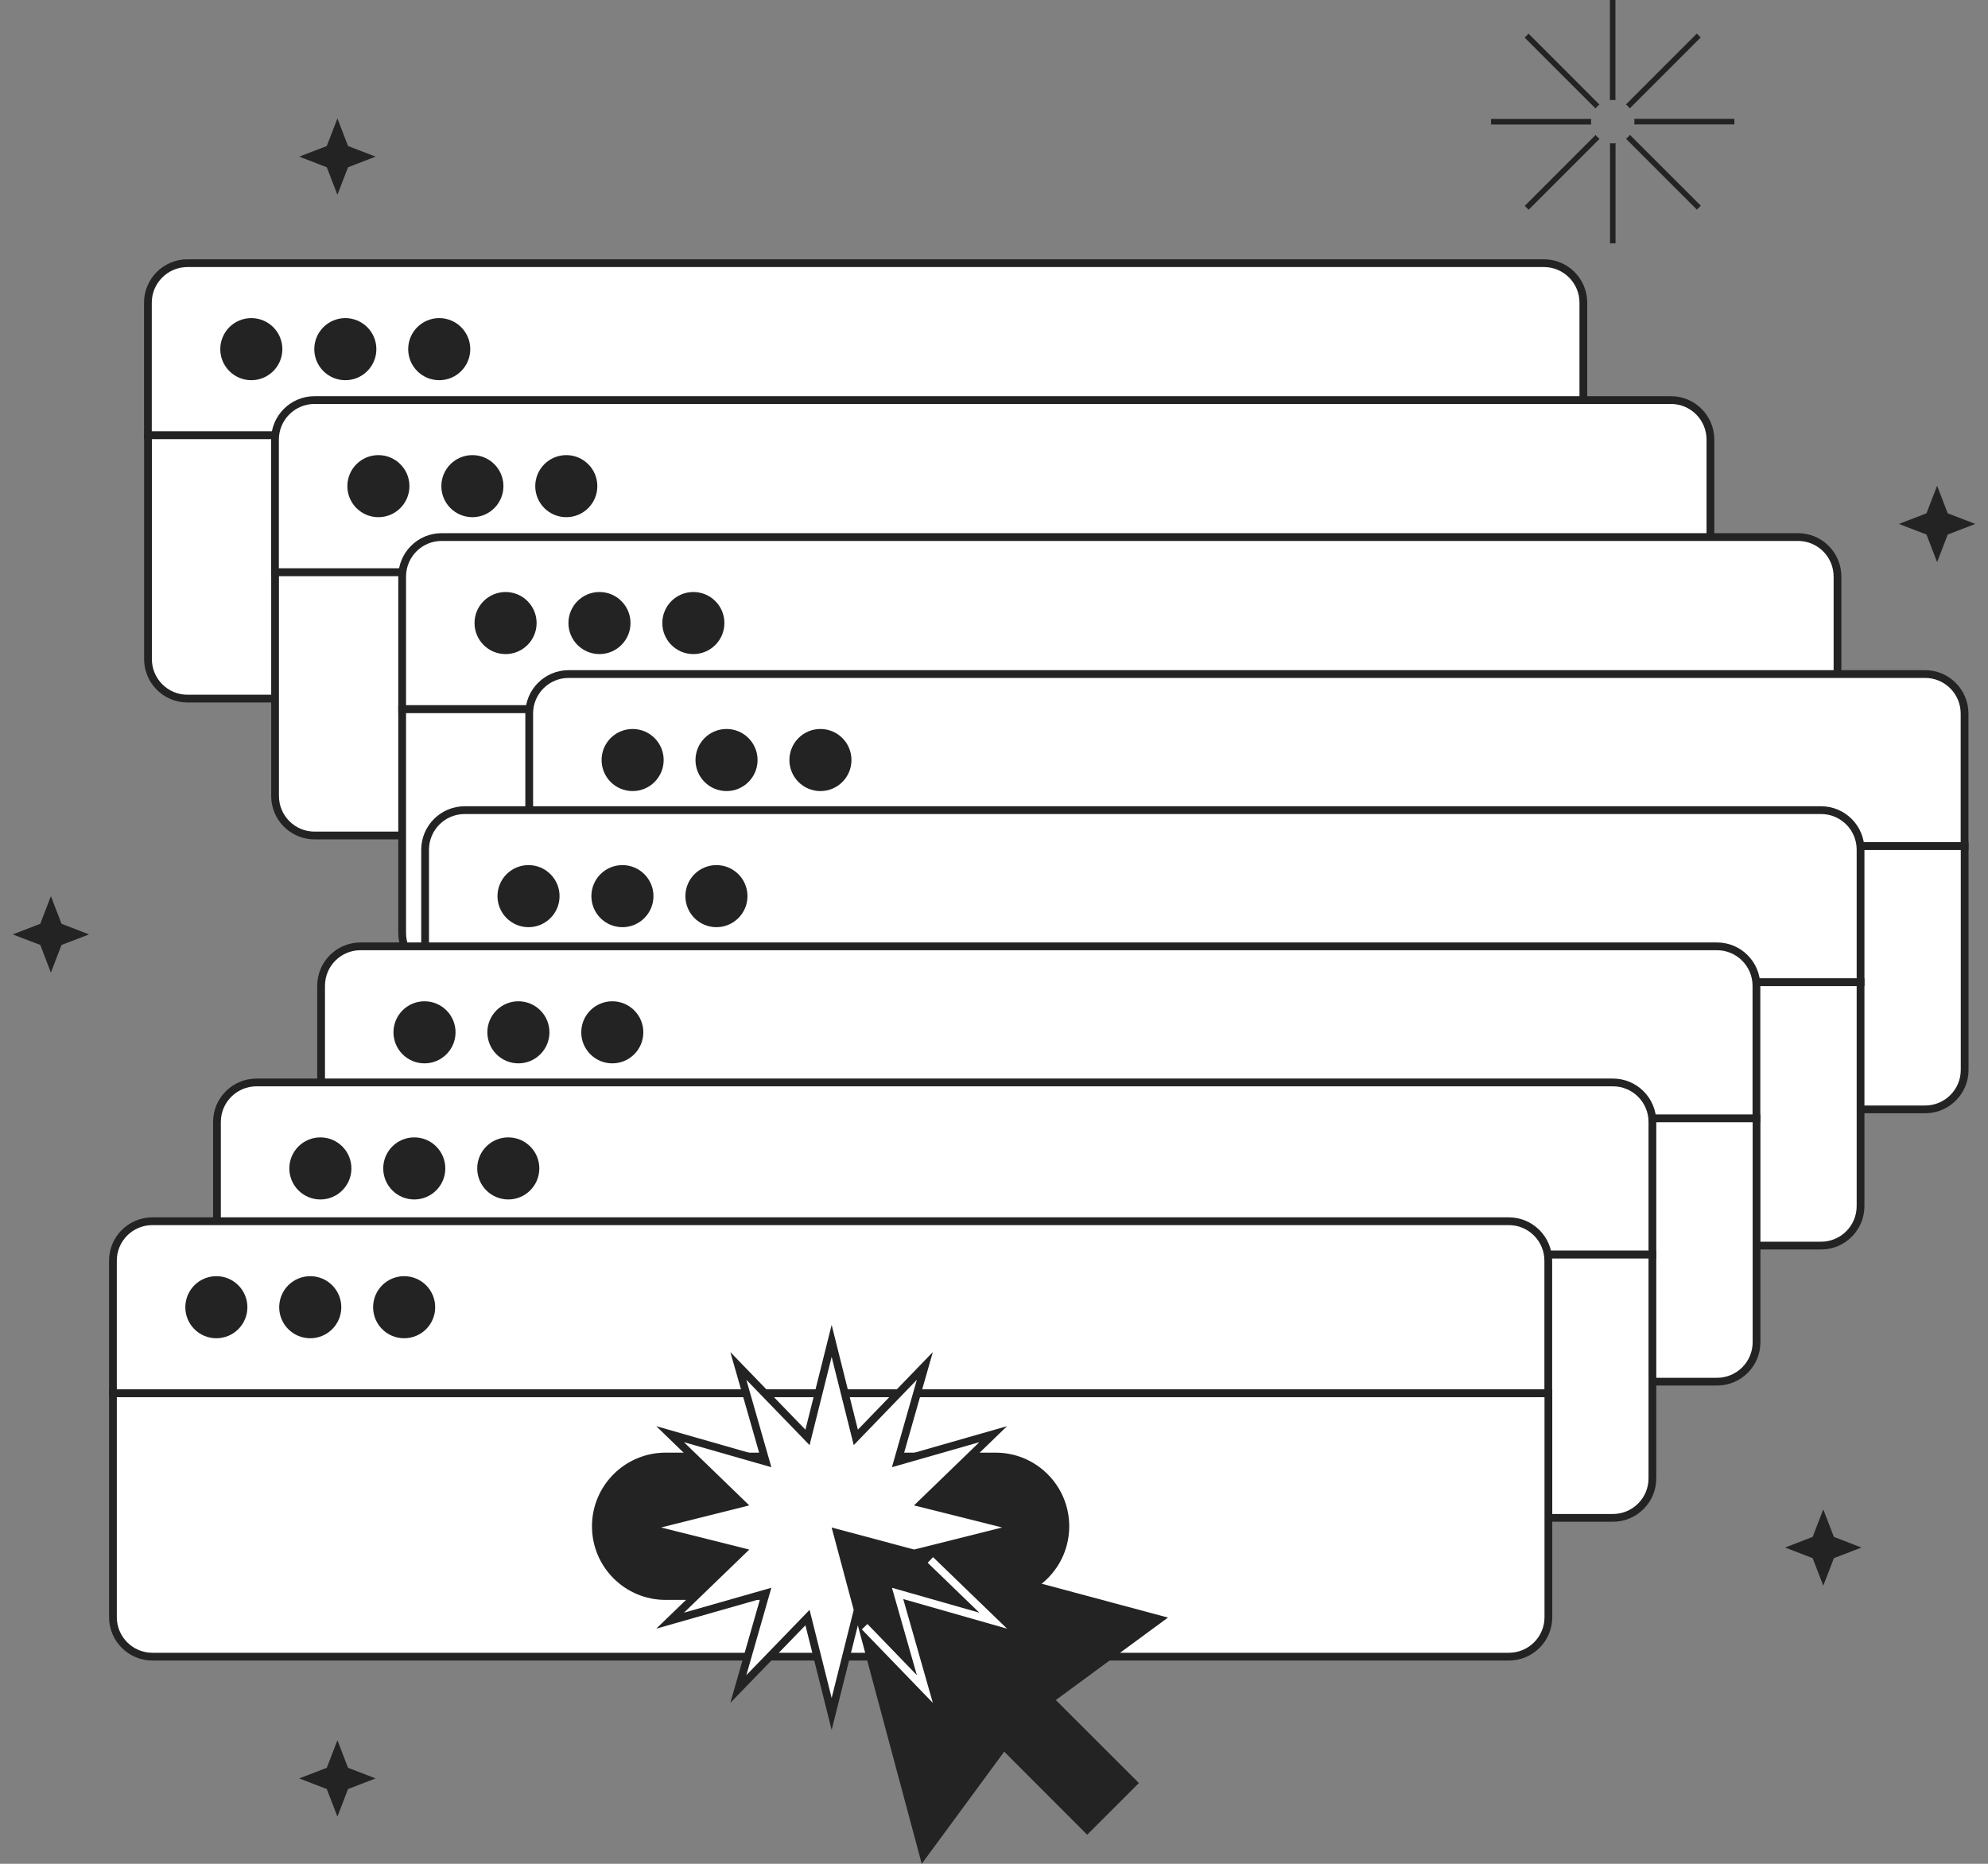 <svg xmlns="http://www.w3.org/2000/svg" width="128" height="120" viewBox="0 0 128 120" fill="none"><rect x="0" y="0" width="128" height="120" fill="#808080" stroke="none"/><path d="M9.523 28.023H101.946V42.438C101.946 43.844 100.804 44.98 99.404 44.98H12.072C10.665 44.98 9.529 43.838 9.529 42.438V28.023H9.523Z" fill="white" stroke="#232323" stroke-width="0.5" stroke-miterlimit="10"></path><path d="M45.114 32.094H66.362C68.846 32.094 70.853 34.107 70.853 36.585C70.853 39.069 68.839 41.075 66.362 41.075H45.114C42.63 41.075 40.623 39.062 40.623 36.585C40.623 34.107 42.63 32.094 45.114 32.094Z" fill="#232323" stroke="#232323" stroke-width="0.5" stroke-miterlimit="10"></path><path d="M12.072 16.944H99.404C100.811 16.944 101.946 18.086 101.946 19.486V28.016H9.523V19.486C9.523 18.086 10.665 16.944 12.072 16.944Z" fill="white" stroke="#232323" stroke-width="0.5" stroke-miterlimit="10"></path><path d="M16.182 24.229C17.147 24.229 17.93 23.446 17.93 22.48C17.93 21.514 17.147 20.731 16.182 20.731C15.216 20.731 14.433 21.514 14.433 22.48C14.433 23.446 15.216 24.229 16.182 24.229Z" fill="#232323" stroke="#232323" stroke-width="0.5" stroke-miterlimit="10"></path><path d="M22.234 24.229C23.2 24.229 23.983 23.446 23.983 22.48C23.983 21.514 23.2 20.731 22.234 20.731C21.269 20.731 20.486 21.514 20.486 22.48C20.486 23.446 21.269 24.229 22.234 24.229Z" fill="#232323" stroke="#232323" stroke-width="0.5" stroke-miterlimit="10"></path><path d="M28.28 24.229C29.246 24.229 30.029 23.446 30.029 22.48C30.029 21.514 29.246 20.731 28.28 20.731C27.314 20.731 26.532 21.514 26.532 22.48C26.532 23.446 27.314 24.229 28.28 24.229Z" fill="#232323" stroke="#232323" stroke-width="0.5" stroke-miterlimit="10"></path><path d="M17.704 36.836H110.134V51.251C110.134 52.657 108.992 53.793 107.592 53.793H20.253C18.846 53.793 17.711 52.651 17.711 51.251V36.836H17.704Z" fill="white" stroke="#232323" stroke-width="0.5" stroke-miterlimit="10"></path><path d="M53.296 40.908H74.543C77.027 40.908 79.034 42.921 79.034 45.398C79.034 47.883 77.021 49.889 74.543 49.889H53.296C50.812 49.889 48.805 47.876 48.805 45.398C48.805 42.921 50.818 40.908 53.296 40.908Z" fill="#232323" stroke="#232323" stroke-width="0.5" stroke-miterlimit="10"></path><path d="M20.253 25.758H107.586C108.992 25.758 110.128 26.9 110.128 28.3V36.837H17.705V28.306C17.705 26.9 18.847 25.758 20.253 25.758Z" fill="white" stroke="#232323" stroke-width="0.5" stroke-miterlimit="10"></path><path d="M24.363 33.049C25.329 33.049 26.112 32.266 26.112 31.3C26.112 30.335 25.329 29.552 24.363 29.552C23.398 29.552 22.615 30.335 22.615 31.3C22.615 32.266 23.398 33.049 24.363 33.049Z" fill="#232323" stroke="#232323" stroke-width="0.5" stroke-miterlimit="10"></path><path d="M30.416 33.049C31.382 33.049 32.164 32.266 32.164 31.3C32.164 30.335 31.382 29.552 30.416 29.552C29.45 29.552 28.667 30.335 28.667 31.3C28.667 32.266 29.45 33.049 30.416 33.049Z" fill="#232323" stroke="#232323" stroke-width="0.5" stroke-miterlimit="10"></path><path d="M36.462 33.049C37.427 33.049 38.21 32.266 38.21 31.3C38.21 30.335 37.427 29.552 36.462 29.552C35.496 29.552 34.713 30.335 34.713 31.3C34.713 32.266 35.496 33.049 36.462 33.049Z" fill="#232323" stroke="#232323" stroke-width="0.5" stroke-miterlimit="10"></path><path d="M25.893 45.656H118.316V60.071C118.316 61.477 117.174 62.613 115.774 62.613H28.435C27.028 62.613 25.893 61.471 25.893 60.071V45.656Z" fill="white" stroke="#232323" stroke-width="0.5" stroke-miterlimit="10"></path><path d="M61.477 49.728H82.725C85.209 49.728 87.216 51.741 87.216 54.219C87.216 56.703 85.202 58.71 82.725 58.71H61.477C58.993 58.71 56.986 56.697 56.986 54.219C56.986 51.741 58.999 49.728 61.477 49.728Z" fill="#232323" stroke="#232323" stroke-width="0.5" stroke-miterlimit="10"></path><path d="M28.435 34.578H115.767C117.174 34.578 118.31 35.72 118.31 37.12V45.65H25.893V37.127C25.893 35.72 27.028 34.578 28.435 34.578Z" fill="white" stroke="#232323" stroke-width="0.5" stroke-miterlimit="10"></path><path d="M32.552 41.863C33.517 41.863 34.3 41.08 34.3 40.114C34.3 39.149 33.517 38.366 32.552 38.366C31.586 38.366 30.803 39.149 30.803 40.114C30.803 41.08 31.586 41.863 32.552 41.863Z" fill="#232323" stroke="#232323" stroke-width="0.5" stroke-miterlimit="10"></path><path d="M38.597 41.863C39.563 41.863 40.346 41.08 40.346 40.114C40.346 39.149 39.563 38.366 38.597 38.366C37.632 38.366 36.849 39.149 36.849 40.114C36.849 41.08 37.632 41.863 38.597 41.863Z" fill="#232323" stroke="#232323" stroke-width="0.5" stroke-miterlimit="10"></path><path d="M44.643 41.863C45.609 41.863 46.392 41.08 46.392 40.114C46.392 39.149 45.609 38.366 44.643 38.366C43.677 38.366 42.894 39.149 42.894 40.114C42.894 41.08 43.677 41.863 44.643 41.863Z" fill="#232323" stroke="#232323" stroke-width="0.5" stroke-miterlimit="10"></path><path d="M34.074 54.47H126.497V68.885C126.497 70.291 125.355 71.427 123.955 71.427H36.616C35.21 71.427 34.074 70.285 34.074 68.885V54.47Z" fill="white" stroke="#232323" stroke-width="0.5" stroke-miterlimit="10"></path><path d="M69.659 58.548H90.906C93.39 58.548 95.397 60.561 95.397 63.039C95.397 65.523 93.384 67.529 90.906 67.529H69.659C67.174 67.529 65.168 65.516 65.168 63.039C65.168 60.554 67.181 58.548 69.659 58.548Z" fill="#232323" stroke="#232323" stroke-width="0.5" stroke-miterlimit="10"></path><path d="M36.616 43.398H123.949C125.355 43.398 126.491 44.54 126.491 45.94V54.47H34.074V45.94C34.074 44.534 35.21 43.398 36.616 43.398Z" fill="white" stroke="#232323" stroke-width="0.5" stroke-miterlimit="10"></path><path d="M40.733 50.683C41.699 50.683 42.481 49.9 42.481 48.934C42.481 47.968 41.699 47.185 40.733 47.185C39.767 47.185 38.984 47.968 38.984 48.934C38.984 49.9 39.767 50.683 40.733 50.683Z" fill="#232323" stroke="#232323" stroke-width="0.5" stroke-miterlimit="10"></path><path d="M46.779 50.683C47.744 50.683 48.527 49.9 48.527 48.934C48.527 47.968 47.744 47.185 46.779 47.185C45.813 47.185 45.03 47.968 45.03 48.934C45.03 49.9 45.813 50.683 46.779 50.683Z" fill="#232323" stroke="#232323" stroke-width="0.5" stroke-miterlimit="10"></path><path d="M52.824 50.683C53.79 50.683 54.573 49.9 54.573 48.934C54.573 47.968 53.79 47.185 52.824 47.185C51.859 47.185 51.076 47.968 51.076 48.934C51.076 49.9 51.859 50.683 52.824 50.683Z" fill="#232323" stroke="#232323" stroke-width="0.5" stroke-miterlimit="10"></path><path d="M27.371 63.24H119.794V77.654C119.794 79.061 118.652 80.197 117.252 80.197H29.919C28.513 80.197 27.377 79.054 27.377 77.654V63.24H27.371Z" fill="white" stroke="#232323" stroke-width="0.5" stroke-miterlimit="10"></path><path d="M62.962 67.311H84.21C86.694 67.311 88.7 69.324 88.7 71.801C88.7 74.285 86.687 76.292 84.21 76.292H62.962C60.478 76.292 58.471 74.279 58.471 71.801C58.471 69.324 60.478 67.311 62.962 67.311Z" fill="#232323" stroke="#232323" stroke-width="0.5" stroke-miterlimit="10"></path><path d="M29.919 52.161H117.252C118.658 52.161 119.794 53.303 119.794 54.703V63.233H27.371V54.709C27.371 53.303 28.513 52.161 29.919 52.161Z" fill="white" stroke="#232323" stroke-width="0.5" stroke-miterlimit="10"></path><path d="M34.029 59.446C34.995 59.446 35.778 58.663 35.778 57.697C35.778 56.732 34.995 55.949 34.029 55.949C33.064 55.949 32.281 56.732 32.281 57.697C32.281 58.663 33.064 59.446 34.029 59.446Z" fill="#232323" stroke="#232323" stroke-width="0.5" stroke-miterlimit="10"></path><path d="M40.075 59.446C41.041 59.446 41.824 58.663 41.824 57.697C41.824 56.732 41.041 55.949 40.075 55.949C39.109 55.949 38.327 56.732 38.327 57.697C38.327 58.663 39.109 59.446 40.075 59.446Z" fill="#232323" stroke="#232323" stroke-width="0.5" stroke-miterlimit="10"></path><path d="M46.128 59.446C47.094 59.446 47.877 58.663 47.877 57.697C47.877 56.732 47.094 55.949 46.128 55.949C45.162 55.949 44.379 56.732 44.379 57.697C44.379 58.663 45.162 59.446 46.128 59.446Z" fill="#232323" stroke="#232323" stroke-width="0.5" stroke-miterlimit="10"></path><path d="M20.674 72.001H113.097V86.415C113.097 87.822 111.955 88.958 110.554 88.958H23.216C21.809 88.958 20.674 87.816 20.674 86.415V72.001Z" fill="white" stroke="#232323" stroke-width="0.5" stroke-miterlimit="10"></path><path d="M56.258 76.079H77.505C79.99 76.079 81.996 78.092 81.996 80.57C81.996 83.054 79.983 85.061 77.505 85.061H56.258C53.774 85.061 51.767 83.048 51.767 80.57C51.767 78.086 53.78 76.079 56.258 76.079Z" fill="#232323" stroke="#232323" stroke-width="0.5" stroke-miterlimit="10"></path><path d="M23.216 60.929H110.548C111.955 60.929 113.09 62.071 113.09 63.471V72.001H20.674V63.471C20.674 62.065 21.809 60.929 23.216 60.929Z" fill="white" stroke="#232323" stroke-width="0.5" stroke-miterlimit="10"></path><path d="M27.332 68.214C28.298 68.214 29.081 67.431 29.081 66.465C29.081 65.5 28.298 64.717 27.332 64.717C26.366 64.717 25.584 65.5 25.584 66.465C25.584 67.431 26.366 68.214 27.332 68.214Z" fill="#232323" stroke="#232323" stroke-width="0.5" stroke-miterlimit="10"></path><path d="M33.378 68.214C34.344 68.214 35.127 67.431 35.127 66.465C35.127 65.5 34.344 64.717 33.378 64.717C32.412 64.717 31.629 65.5 31.629 66.465C31.629 67.431 32.412 68.214 33.378 68.214Z" fill="#232323" stroke="#232323" stroke-width="0.5" stroke-miterlimit="10"></path><path d="M39.424 68.214C40.389 68.214 41.172 67.431 41.172 66.465C41.172 65.5 40.389 64.717 39.424 64.717C38.458 64.717 37.675 65.5 37.675 66.465C37.675 67.431 38.458 68.214 39.424 68.214Z" fill="#232323" stroke="#232323" stroke-width="0.5" stroke-miterlimit="10"></path><path d="M13.969 80.77H106.392V95.184C106.392 96.591 105.25 97.727 103.85 97.727H16.517C15.111 97.727 13.975 96.585 13.975 95.184V80.77H13.969Z" fill="white" stroke="#232323" stroke-width="0.5" stroke-miterlimit="10"></path><path d="M49.56 84.842H70.808C73.292 84.842 75.299 86.855 75.299 89.333C75.299 91.817 73.285 93.823 70.808 93.823H49.56C47.076 93.823 45.069 91.81 45.069 89.333C45.063 86.855 47.076 84.842 49.56 84.842Z" fill="#232323" stroke="#232323" stroke-width="0.5" stroke-miterlimit="10"></path><path d="M16.517 69.692H103.85C105.256 69.692 106.392 70.834 106.392 72.234V80.764H13.969V72.234C13.969 70.834 15.111 69.692 16.517 69.692Z" fill="white" stroke="#232323" stroke-width="0.5" stroke-miterlimit="10"></path><path d="M20.628 76.977C21.593 76.977 22.376 76.194 22.376 75.228C22.376 74.262 21.593 73.48 20.628 73.48C19.662 73.48 18.879 74.262 18.879 75.228C18.879 76.194 19.662 76.977 20.628 76.977Z" fill="#232323" stroke="#232323" stroke-width="0.5" stroke-miterlimit="10"></path><path d="M26.673 76.977C27.639 76.977 28.422 76.194 28.422 75.228C28.422 74.262 27.639 73.48 26.673 73.48C25.708 73.48 24.925 74.262 24.925 75.228C24.925 76.194 25.708 76.977 26.673 76.977Z" fill="#232323" stroke="#232323" stroke-width="0.5" stroke-miterlimit="10"></path><path d="M32.726 76.977C33.692 76.977 34.475 76.194 34.475 75.228C34.475 74.262 33.692 73.48 32.726 73.48C31.76 73.48 30.977 74.262 30.977 75.228C30.977 76.194 31.76 76.977 32.726 76.977Z" fill="#232323" stroke="#232323" stroke-width="0.5" stroke-miterlimit="10"></path><path d="M7.272 89.707H99.695V104.121C99.695 105.528 98.553 106.663 97.153 106.663H9.814C8.407 106.663 7.272 105.521 7.272 104.121V89.707Z" fill="white" stroke="#232323" stroke-width="0.5" stroke-miterlimit="10"></path><path d="M42.856 93.778H64.103C66.588 93.778 68.594 95.791 68.594 98.269C68.594 100.753 66.581 102.759 64.103 102.759H42.856C40.372 102.759 38.365 100.746 38.365 98.269C38.365 95.791 40.378 93.778 42.856 93.778Z" fill="#232323" stroke="#232323" stroke-width="0.5" stroke-miterlimit="10"></path><path d="M9.814 78.628H97.146C98.552 78.628 99.688 79.77 99.688 81.17V89.7H7.271V81.17C7.271 79.763 8.407 78.628 9.814 78.628Z" fill="white" stroke="#232323" stroke-width="0.5" stroke-miterlimit="10"></path><path d="M13.93 85.913C14.896 85.913 15.679 85.13 15.679 84.165C15.679 83.199 14.896 82.416 13.93 82.416C12.965 82.416 12.182 83.199 12.182 84.165C12.182 85.13 12.965 85.913 13.93 85.913Z" fill="#232323" stroke="#232323" stroke-width="0.5" stroke-miterlimit="10"></path><path d="M19.976 85.913C20.942 85.913 21.725 85.13 21.725 84.165C21.725 83.199 20.942 82.416 19.976 82.416C19.01 82.416 18.227 83.199 18.227 84.165C18.227 85.13 19.01 85.913 19.976 85.913Z" fill="#232323" stroke="#232323" stroke-width="0.5" stroke-miterlimit="10"></path><path d="M26.022 85.913C26.988 85.913 27.77 85.13 27.77 84.165C27.77 83.199 26.988 82.416 26.022 82.416C25.056 82.416 24.273 83.199 24.273 84.165C24.273 85.13 25.056 85.913 26.022 85.913Z" fill="#232323" stroke="#232323" stroke-width="0.5" stroke-miterlimit="10"></path><path d="M53.547 86.332L55.102 92.546L59.547 87.945L57.792 94.101L63.948 92.339L59.347 96.791L65.554 98.346L59.347 99.901L63.948 104.347L57.792 102.592L59.547 108.747L55.102 104.147L53.547 110.354L51.992 104.147L47.539 108.747L49.301 102.592L43.145 104.347L47.746 99.901L41.532 98.346L47.746 96.791L43.145 92.339L49.301 94.101L47.539 87.945L51.992 92.546L53.547 86.332Z" fill="white" stroke="#232323" stroke-width="0.5" stroke-miterlimit="10"></path><path d="M75.2 104.147L64.373 101.243L53.546 98.346L56.444 109.173L59.347 120L64.657 112.78L70 118.129L73.329 114.8L67.98 109.457L75.2 104.147Z" fill="#232323"></path><path d="M59.903 100.437L63.949 104.347L57.793 102.592L59.548 108.747L55.67 104.734" stroke="white" stroke-width="0.5" stroke-miterlimit="10"></path><path d="M124.723 31.274L125.407 33.049L127.181 33.733L125.407 34.417L124.723 36.191L124.039 34.417L122.264 33.733L124.039 33.049L124.723 31.274Z" fill="#232323"></path><path d="M21.725 112.044L22.409 113.819L24.183 114.503L22.409 115.187L21.725 116.961L21.041 115.187L19.267 114.503L21.041 113.819L21.725 112.044Z" fill="#232323"></path><path d="M3.277 57.697L3.961 59.478L5.736 60.162L3.961 60.839L3.277 62.62L2.593 60.839L0.819 60.162L2.593 59.478L3.277 57.697Z" fill="#232323"></path><path d="M117.394 97.179L118.078 98.953L119.852 99.637L118.078 100.321L117.394 102.095L116.71 100.321L114.935 99.637L116.71 98.953L117.394 97.179Z" fill="#232323"></path><path d="M21.725 7.626L22.409 9.401L24.183 10.085L22.409 10.769L21.725 12.543L21.041 10.769L19.267 10.085L21.041 9.401L21.725 7.626Z" fill="#232323"></path><path d="M103.663 9.22V15.666H104.018V9.22C103.96 9.227 103.902 9.233 103.844 9.233C103.779 9.233 103.721 9.227 103.663 9.22Z" fill="#232323"></path><path d="M104.011 6.446V0H103.656V6.446C103.714 6.439 103.772 6.433 103.83 6.433C103.895 6.433 103.953 6.439 104.011 6.446Z" fill="#232323"></path><path d="M105.224 8.007H111.67V7.652H105.224C105.231 7.71 105.237 7.768 105.237 7.827C105.237 7.885 105.231 7.949 105.224 8.007Z" fill="#232323"></path><path d="M102.45 7.659H96.004V8.014H102.45C102.443 7.955 102.437 7.897 102.437 7.839C102.437 7.781 102.443 7.717 102.45 7.659Z" fill="#232323"></path><path d="M102.979 6.73L98.418 2.168L98.166 2.42L102.728 6.981C102.805 6.885 102.889 6.801 102.979 6.73Z" fill="#232323"></path><path d="M104.696 8.936L109.257 13.498L109.509 13.246L104.947 8.685C104.87 8.781 104.786 8.865 104.696 8.936Z" fill="#232323"></path><path d="M104.94 6.975L109.502 2.413L109.25 2.162L104.689 6.723C104.785 6.801 104.869 6.885 104.94 6.975Z" fill="#232323"></path><path d="M102.734 8.691L98.172 13.253L98.423 13.505L102.985 8.943C102.888 8.866 102.805 8.782 102.734 8.691Z" fill="#232323"></path></svg>